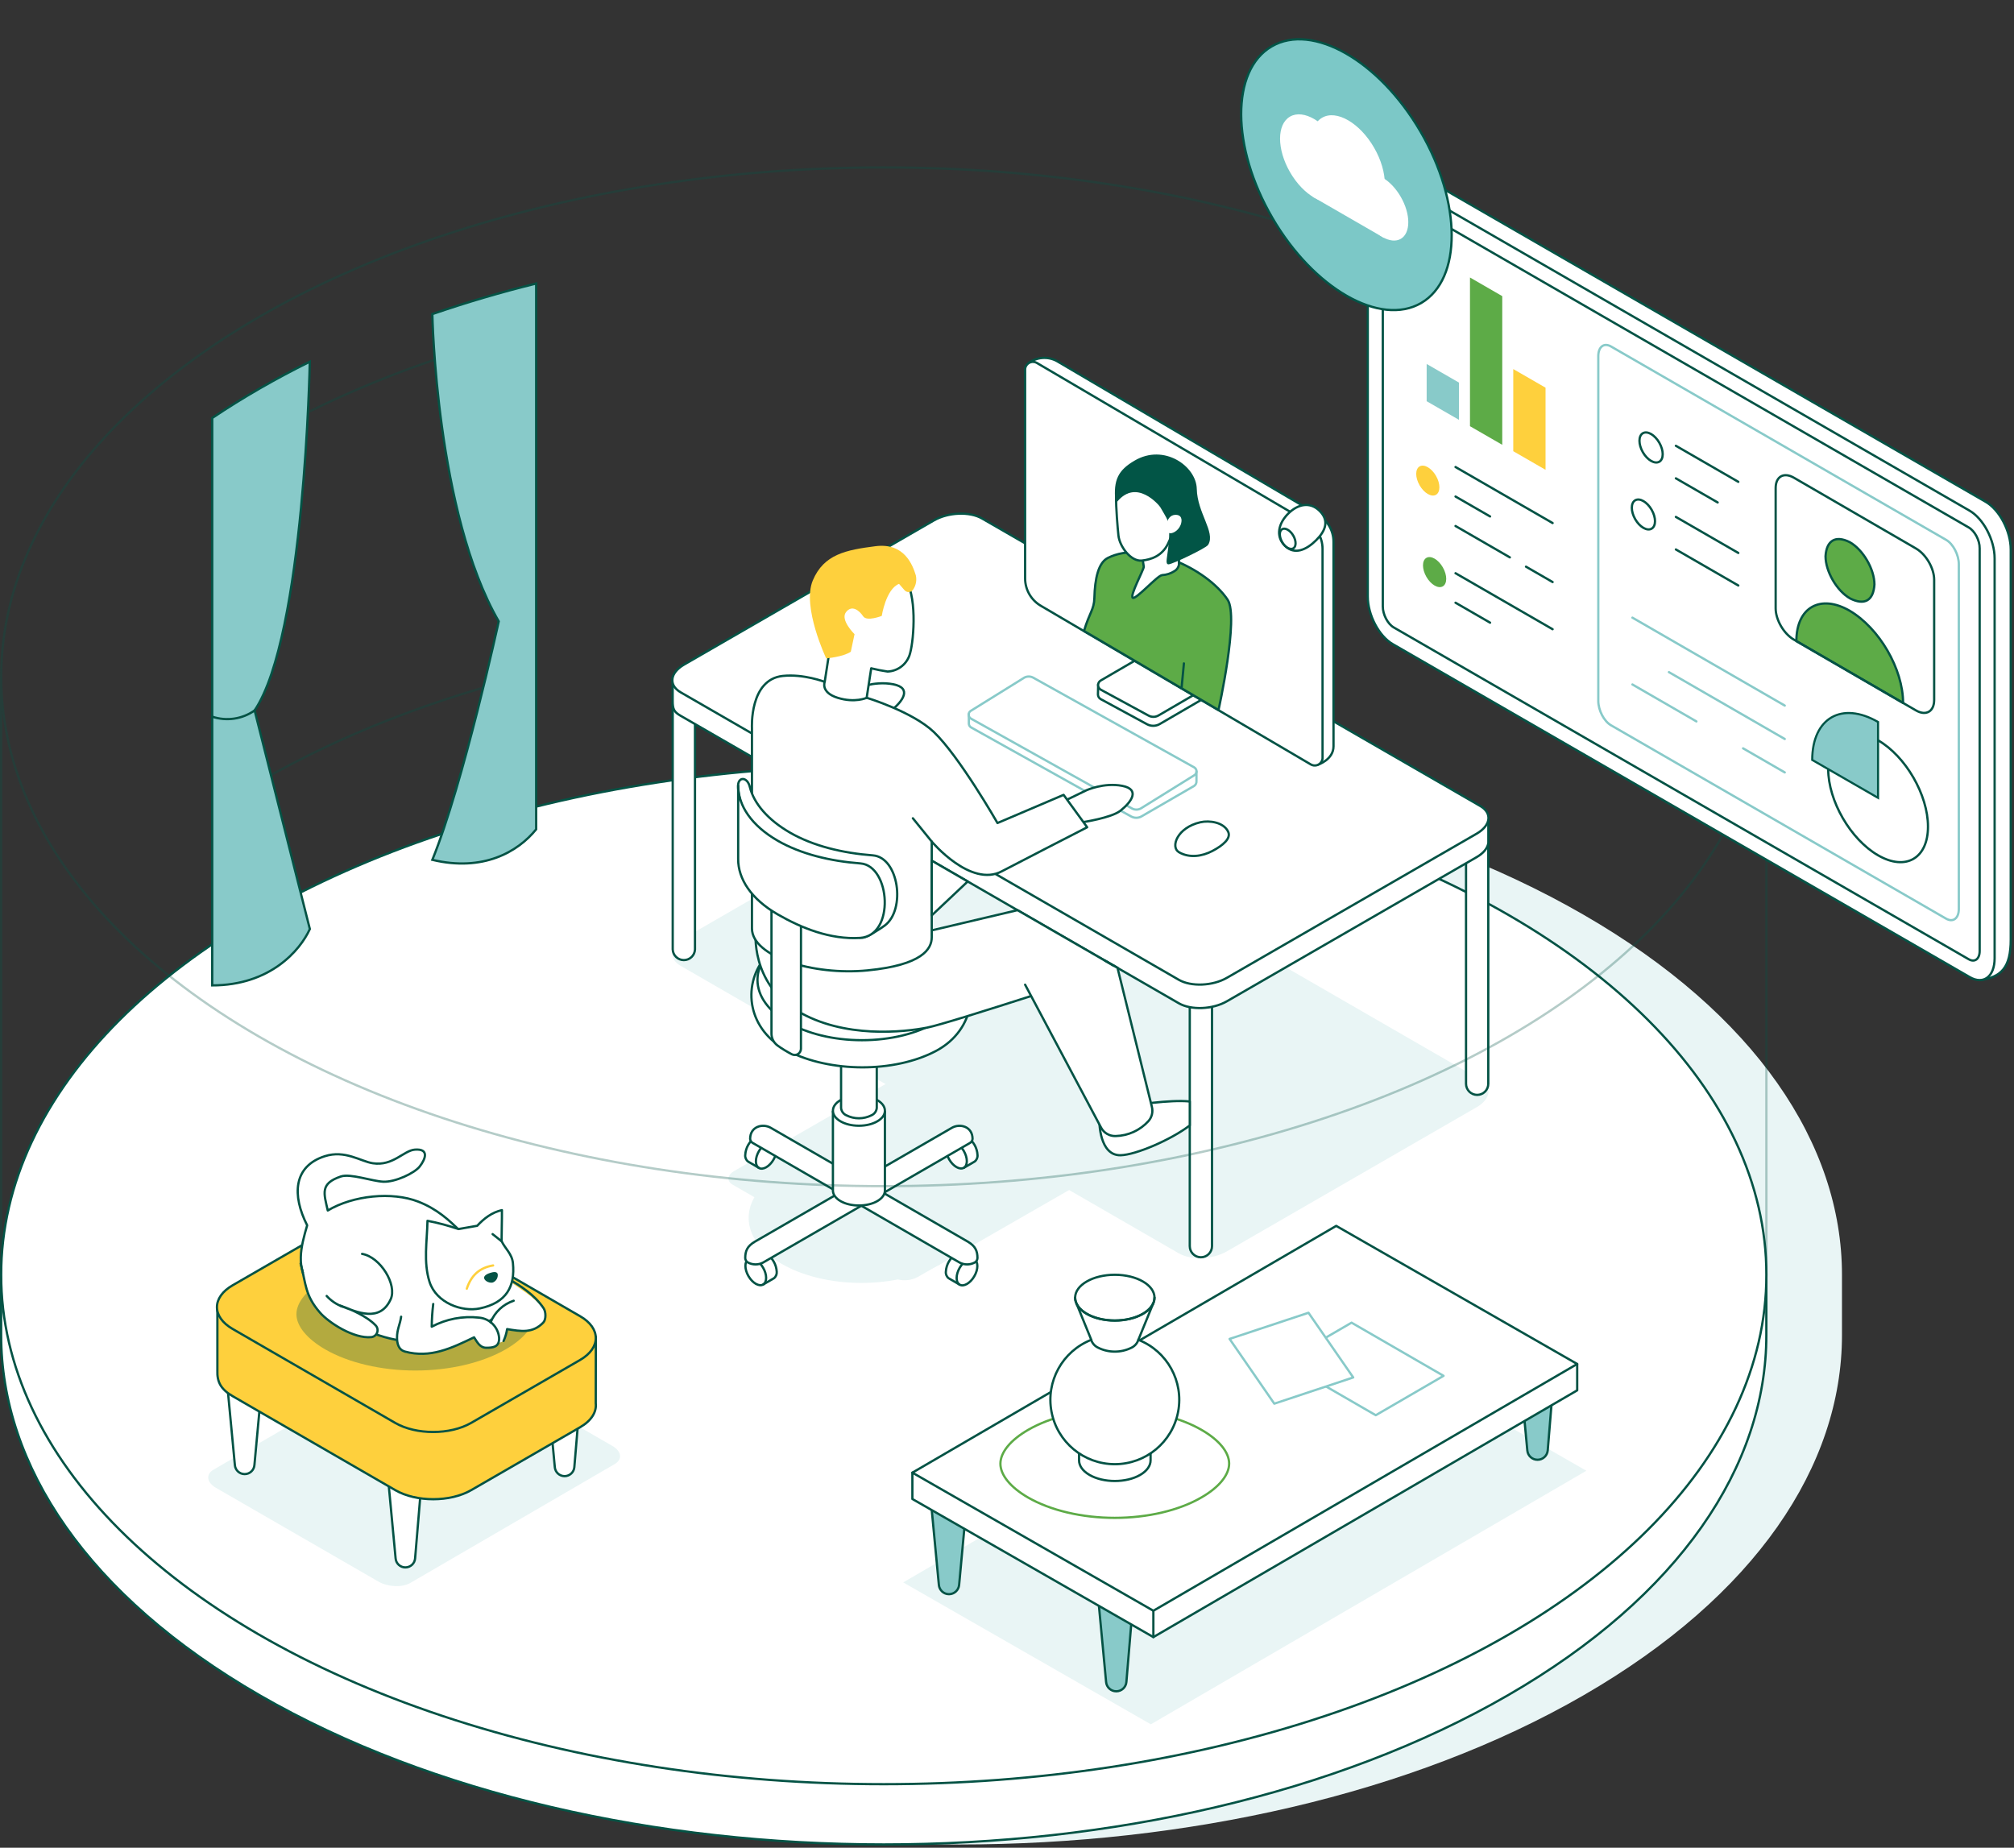 <?xml version="1.0" encoding="UTF-8"?> <svg xmlns="http://www.w3.org/2000/svg" xmlns:xlink="http://www.w3.org/1999/xlink" width="618px" height="567px" viewBox="0 0 618 567" version="1.1"><rect x="0" y="0" width="618" height="567" fill="#333333" stroke="none"/><title>finserv_at home</title><g id="Finserv" stroke="none" stroke-width="1" fill="none" fill-rule="evenodd"><g id="Desktop---Industry---Finserv---2" transform="translate(-789, -2184)"><g id="finserv_at-home" transform="translate(789, 2185)"><g id="Group" transform="translate(0.348, 233.885)" fill-rule="nonzero"><path d="M485.541,45.797 C379.768,-15.245 208.256,-15.245 102.519,45.797 C48.253,77.136 21.841,118.413 23.263,159.453 C23.193,159.453 23.193,174.809 23.193,174.809 C23.193,214.812 49.667,254.815 102.519,285.339 C208.291,346.374 379.803,346.374 485.541,285.339 C538.42,254.815 564.866,214.812 564.866,174.809 L564.866,156.305 C564.866,116.303 538.42,76.3 485.541,45.797 Z" id="Path" fill="#E9F5F5"></path><g fill="#FFFFFF" stroke="#045345" stroke-linecap="round" stroke-linejoin="round" stroke-width="0.697"><path d="M0,159.439 L0,174.796 C0,214.798 26.474,254.801 79.326,285.325 C185.098,346.36 356.61,346.36 462.348,285.325 C515.227,254.801 541.659,214.798 541.659,174.796 L541.659,156.305 L0,159.439 Z" id="Path"></path><ellipse id="Oval" cx="270.84" cy="156.305" rx="270.833" ry="156.305"></ellipse></g></g><path d="M164.525,206.014 L164.525,100.269 C133.696,107.874 104.832,118.94 79.674,133.433 C74.565,136.376 69.714,139.394 65.12,142.486 L65.12,247.869 C69.732,244.763 74.584,241.745 79.674,238.816 C104.832,224.302 133.696,213.236 164.525,205.624 L164.525,206.014 Z" id="Path" stroke="#045345" stroke-width="0.697" opacity="0.3"></path><path d="M153.036,189.676 C158.498,191.842 163.967,185.901 163.967,185.901" id="Path" stroke="#045345" stroke-width="0.697" stroke-linecap="round" stroke-linejoin="round"></path><g id="Group" transform="translate(65.12, 86.006)" fill="#88CAC9" fill-rule="nonzero" stroke="#045345" stroke-width="0.697"><path d="M67.545,176.843 C83.081,180.562 93.768,174.44 99.404,167.476 L99.404,0 C88.517,2.688 77.897,5.813 67.545,9.374 C67.545,9.374 68.638,70.332 87.916,103.67 C87.916,103.67 77.089,153.374 67.545,176.843 Z" id="Path"></path><path d="M29.937,23.992 C24.67,26.596 19.542,29.336 14.554,32.21 C9.445,35.158 4.594,38.176 0,41.263 L0,215.369 C17.752,215.369 26.976,204.644 29.958,198.077 L13.014,130.997 C28.397,108.134 29.937,23.992 29.937,23.992 Z" id="Path"></path></g><path d="M65.12,218.919 C69.516,220.386 74.348,219.675 78.134,217.004" id="Path" stroke="#045345" stroke-width="0.697" stroke-linecap="round" stroke-linejoin="round"></path><g id="Group" transform="translate(206.308, 108.824)"><path d="M88.262,213.583 C86.401,212.504 83.148,212.643 81.002,213.883 L18.996,249.498 C16.85,250.738 16.614,252.611 18.474,253.677 L68.071,282.314 C69.932,283.386 73.185,283.254 75.331,282.014 L137.337,246.392 C139.483,245.152 139.72,243.279 137.859,242.213 L88.262,213.583 Z" id="Path" fill="#E9F5F5" fill-rule="nonzero"></path><path d="M95.006,133.202 C91.223,131.015 84.618,131.294 80.25,133.815 L3.613,178.045 C-0.755,180.566 -1.229,184.375 2.554,186.555 L34.937,205.247 L89.976,237.004 L155.416,274.771 C159.199,276.958 165.804,276.679 170.172,274.158 L246.809,229.928 C251.177,227.407 251.685,223.598 247.867,221.411 L95.006,133.202 Z" id="Path" fill="#E9F5F5" fill-rule="nonzero"></path><g transform="translate(124.222, 145.424)" id="Path"><path d="M6.824,0 L6.824,73.327 C6.881,74.581 6.244,75.766 5.165,76.41 C4.087,77.054 2.741,77.054 1.663,76.41 C0.584,75.766 -0.053,74.581 0.003,73.327 L0.003,0 L6.824,0 Z" fill="#FFFFFF" fill-rule="nonzero"></path><path d="M0.003,0.265 L0.003,73.327 C-0.053,74.581 0.584,75.766 1.663,76.41 C2.741,77.054 4.087,77.054 5.165,76.41 C6.244,75.766 6.881,74.581 6.824,73.327 L6.824,0" stroke="#045345" stroke-width="0.697" stroke-linecap="round" stroke-linejoin="round"></path></g><g transform="translate(0, 47.79)" fill="#FFFFFF" fill-rule="nonzero" id="Path" stroke="#045345" stroke-linecap="round" stroke-linejoin="round" stroke-width="0.697"><path d="M0.116,58.119 L0.116,133.737 C0.198,135.564 1.704,137.002 3.533,137.002 C5.362,137.002 6.868,135.564 6.95,133.737 L6.95,63.746 L0.116,58.119 Z"></path><path d="M250.376,100.531 L250.376,174.951 C250.376,176.836 248.847,178.364 246.962,178.364 C245.076,178.364 243.548,176.836 243.548,174.951 L243.548,106.388 L250.376,100.531 Z"></path><path d="M165.602,151.329 L165.602,224.78 C165.602,226.665 164.073,228.193 162.188,228.193 C160.303,228.193 158.774,226.665 158.774,224.78 L158.774,151.447 L165.602,151.329 Z"></path><g><path d="M0.102,51.963 L0.102,57.492 C0.102,59.951 0.492,60.849 2.554,62.033 L34.888,80.697 L89.927,112.468 L155.416,150.249 C159.199,152.429 165.804,152.157 170.172,149.636 L246.809,105.406 C248.996,104.146 250.201,102.565 250.396,101.019 L250.396,93.867 L0.102,51.963 Z"></path><path d="M95.006,1.472 C91.223,-0.708 84.618,-0.436 80.25,2.085 L3.613,46.315 C-0.755,48.836 -1.229,52.645 2.554,54.832 L34.937,73.524 L89.976,105.274 L155.416,143.048 C159.199,145.228 165.804,144.956 170.172,142.435 L246.809,98.205 C251.177,95.684 251.685,91.868 247.867,89.688 L95.006,1.472 Z"></path></g></g><g transform="translate(90.923, 0)" id="Path"><g transform="translate(39.677, 87.586)" fill="#FFFFFF" fill-rule="nonzero" stroke="#045345" stroke-linecap="round" stroke-linejoin="round" stroke-width="0.697"><path d="M38.304,9.667 C38.381,10.416 38.397,11.171 38.353,11.923 C38.283,12.856 37.963,13.755 37.447,14.013 L18.957,24.772 C17.752,25.468 16.273,25.489 15.049,24.828 L0.829,17.112 C0.332,16.82 0.019,16.295 0,15.719 C0,15.447 0.077,12.543 0.077,12.543 L38.304,9.667 Z"></path><path d="M0.899,14.242 L15.467,22.147 C16.447,22.707 17.654,22.694 18.623,22.112 L37.482,11.129 C37.856,10.918 38.13,10.566 38.244,10.151 C38.358,9.737 38.302,9.295 38.088,8.922 C37.946,8.668 37.736,8.458 37.482,8.316 L22.914,0.397 C21.929,-0.132 20.743,-0.132 19.758,0.397 L0.899,11.387 C0.512,11.595 0.226,11.952 0.108,12.375 C-0.01,12.798 0.049,13.251 0.272,13.63 C0.412,13.894 0.631,14.108 0.899,14.242 Z"></path></g><path d="M69.907,126.913 C69.907,126.913 69.907,129.1 69.907,129.859 C69.95,130.44 69.685,131 69.21,131.336 L53.04,140.696 C52.043,141.259 50.824,141.259 49.828,140.696 L46.916,139.094" stroke="#88CAC9" stroke-width="0.697" stroke-linecap="round" stroke-linejoin="round"></path><path d="M35.692,132.896 L0.76,113.396 C0.333,113.15 0.068,112.697 0.063,112.205 L0.063,109.301" stroke="#88CAC9" stroke-width="0.697" stroke-linecap="round" stroke-linejoin="round"></path><path d="M48.643,137.429 L50.134,138.265 C50.992,138.736 52.034,138.723 52.879,138.23 L69.21,128.083 C69.533,127.902 69.77,127.599 69.87,127.243 C69.969,126.886 69.922,126.504 69.739,126.182 C69.611,125.963 69.429,125.781 69.21,125.653 L19.807,98.123 C18.952,97.656 17.918,97.656 17.062,98.123 L0.711,108.277 C0.388,108.459 0.15,108.761 0.051,109.118 C-0.048,109.475 -0.001,109.856 0.181,110.178 C0.328,110.392 0.517,110.573 0.739,110.708 L38.36,131.726" stroke="#88CAC9" stroke-width="0.697" stroke-linecap="round" stroke-linejoin="round"></path><path d="M18.351,1.627 C20.859,-0.256 24.227,-0.527 27.004,0.93 L107.006,48.016 C110.062,49.719 111.958,52.944 111.959,56.442 L111.959,119.176 C111.959,123.285 107.242,124.803 107.242,124.803 L18.351,1.627 Z" stroke="#045345" stroke-width="0.697" fill="#FFFFFF" fill-rule="nonzero" stroke-linecap="round" stroke-linejoin="round"></path><path d="M22.28,76.144 L105.034,124.775 C106.184,125.421 107.641,125.013 108.287,123.863 C108.504,123.51 108.611,123.1 108.594,122.686 L108.594,58.58 C108.585,55.084 106.692,51.863 103.64,50.154 L20.894,1.522 C19.741,0.88 18.285,1.287 17.633,2.435 C17.427,2.79 17.321,3.194 17.327,3.605 L17.327,67.724 C17.351,71.215 19.241,74.426 22.28,76.144 L22.28,76.144 Z" stroke="#045345" stroke-width="0.697" fill="#FFFFFF" fill-rule="nonzero" stroke-linecap="round" stroke-linejoin="round"></path><path d="M74.818,151.295 C71.662,152.953 67.775,153.559 64.535,151.685 C61.853,150.139 63.929,144.136 71.112,142.492 C73.899,141.852 78.295,142.492 79.639,145.424 C80.587,147.465 77.981,149.631 74.818,151.295 Z" stroke="#045345" stroke-width="0.697" fill="#FFFFFF" fill-rule="nonzero" stroke-linecap="round" stroke-linejoin="round"></path><g transform="translate(35.392, 29.999)"><path d="M44.073,44.202 C37.531,34.452 18.442,25.767 7.322,31.387 C4.389,32.871 3.344,37.739 3.191,43.665 C3.1,47.231 1.7,48.122 0,53.791 L41.279,78.048 C41.279,78.048 47.626,49.494 44.073,44.202 Z" stroke="#045345" stroke-width="0.697" fill="#5DAB47" fill-rule="nonzero" stroke-linecap="round" stroke-linejoin="round"></path><path d="M16.616,22.306 L29.031,23.163 L29.143,33.428 C29.014,34.278 28.5,35.021 27.749,35.441 C26.616,36.164 25.316,36.583 23.973,36.659 C22.524,36.778 16.059,44.125 14.986,43.624 C13.913,43.122 18.407,34.87 18.344,34.076 L16.616,22.306 Z" stroke="#045345" stroke-width="0.697" fill="#FFFFFF" fill-rule="nonzero" stroke-linecap="round" stroke-linejoin="round"></path><path d="M9.865,12.598 L21.089,7.841 L30.759,16.01 L25.757,27.083 C23.89,30.83 20.559,31.903 17.731,32.195 C14.415,32.543 10.959,27.926 10.576,24.535 C10.332,22.313 9.775,15.725 9.865,12.598 Z" stroke="#045345" stroke-width="0.697" fill="#FFFFFF" fill-rule="nonzero" stroke-linecap="round" stroke-linejoin="round"></path><path d="M34.263,10.202 C34.131,3.51 24.51,-3.392 15.662,1.845 C10.827,4.686 9.357,7.493 9.956,13.865 C16.149,6.476 23.27,14.868 23.729,15.655 C24.189,16.442 25.757,19.075 25.91,19.576 C27.617,25.113 24.942,33.08 25.91,33.01 C27.185,32.92 37.238,28.086 37.817,27.16 C40.004,23.574 34.417,17.633 34.263,10.202 Z" stroke="#025546" stroke-width="0.697" fill="#025546" fill-rule="nonzero" stroke-linecap="round" stroke-linejoin="round"></path><path d="M27.972,18.162 C25.039,18.295 24.705,23.037 26.077,23.734 C26.823,24.103 28.864,23.281 29.672,21.22 C30.244,19.68 29.986,18.072 27.972,18.162 Z" fill="#FFFFFF" fill-rule="nonzero"></path><line x1="30.662" y1="63.75" x2="29.937" y2="71.383" stroke="#045345" stroke-width="0.697" stroke-linecap="round" stroke-linejoin="round"></line></g></g><g transform="translate(20.172, 57.661)"><ellipse id="Oval" fill="#E9F5F5" fill-rule="nonzero" cx="37.826" cy="206.232" rx="34.584" ry="19.96"></ellipse><g transform="translate(0.932, 177.978)"><g transform="translate(0, 38.867)"><path d="M7.71,0.446 C7.123,0.05 6.395,-0.074 5.71,0.105 C5.529,0.168 2.268,2.09 2.268,2.09 C1.557,2.533 1.166,3.347 1.265,4.179 C1.39,6.41 2.57,8.447 4.442,9.667 C5.117,10.169 6.02,10.236 6.762,9.841 C6.762,9.841 9.43,8.323 10.009,7.961 C10.632,7.486 10.965,6.721 10.886,5.941 C10.763,3.708 9.584,1.668 7.71,0.446 Z" id="Path" fill="#FFFFFF" fill-rule="nonzero"></path><path d="M2.31,2.062 C2.31,2.062 5.571,0.147 5.752,0.084 C6.436,-0.102 7.167,0.023 7.751,0.425 C9.63,1.639 10.812,3.68 10.928,5.913 C11.005,6.691 10.673,7.453 10.05,7.926 C9.472,8.288 6.804,9.813 6.804,9.813" id="Path" stroke="#045345" stroke-width="0.697" stroke-linecap="round" stroke-linejoin="round"></path><ellipse id="Oval" stroke="#045345" stroke-width="0.697" stroke-linecap="round" stroke-linejoin="round" transform="translate(4.498, 5.958) rotate(-30.23) translate(-4.498, -5.958) " cx="4.498" cy="5.958" rx="2.591" ry="4.485"></ellipse></g><g transform="translate(61.584, 3.045)"><path d="M7.72,0.423 C7.133,0.028 6.405,-0.096 5.72,0.082 C5.539,0.145 2.279,2.067 2.279,2.067 C1.564,2.508 1.17,3.323 1.269,4.156 C1.394,6.388 2.577,8.426 4.452,9.644 C5.127,10.146 6.031,10.213 6.772,9.818 C6.772,9.818 9.441,8.3 10.019,7.938 C10.643,7.463 10.975,6.698 10.897,5.918 C10.774,3.685 9.594,1.644 7.72,0.423 L7.72,0.423 Z" id="Path" fill="#FFFFFF" fill-rule="nonzero"></path><path d="M2.321,2.067 C2.321,2.067 5.581,0.152 5.762,0.089 C6.45,-0.103 7.187,0.019 7.776,0.423 C9.655,1.637 10.836,3.678 10.953,5.911 C11.03,6.689 10.697,7.451 10.075,7.924 C9.497,8.286 6.828,9.811 6.828,9.811" id="Path" stroke="#045345" stroke-width="0.697" stroke-linecap="round" stroke-linejoin="round"></path><ellipse id="Oval" stroke="#045345" stroke-width="0.697" stroke-linecap="round" stroke-linejoin="round" transform="translate(4.498, 5.96) rotate(-30.23) translate(-4.498, -5.96) " cx="4.498" cy="5.96" rx="2.591" ry="4.485"></ellipse></g><path d="M64.657,0.627 L4.115,35.615 C1.955,36.931 1.258,38.331 1.265,40.602 C1.288,41.201 1.642,41.738 2.185,41.994 C3.599,42.712 5.271,42.712 6.685,41.994 L70.085,5.342 C70.606,5.109 70.963,4.614 71.018,4.046 C71.032,0.174 67.103,-0.808 64.657,0.627 Z" id="Path" stroke="#045345" stroke-width="0.697" fill="#FFFFFF" fill-rule="nonzero"></path></g><g transform="translate(2.186, 177.978)"><g transform="translate(61.56, 38.866)"><path d="M3.258,0.447 C3.844,0.052 4.572,-0.073 5.257,0.106 C5.438,0.168 8.699,2.09 8.699,2.09 C9.413,2.531 9.807,3.346 9.709,4.18 C9.587,6.406 8.413,8.441 6.546,9.661 C5.871,10.162 4.968,10.23 4.226,9.835 C4.226,9.835 1.558,8.316 0.979,7.954 C0.356,7.479 0.023,6.715 0.102,5.935 C0.222,3.708 1.393,1.671 3.258,0.447 L3.258,0.447 Z" id="Path" fill="#FFFFFF" fill-rule="nonzero"></path><path d="M8.636,2.063 C8.636,2.063 5.369,0.147 5.187,0.085 C4.505,-0.102 3.776,0.023 3.195,0.426 C1.318,1.643 0.135,3.681 0.011,5.914 C-0.066,6.692 0.266,7.454 0.889,7.926 C1.474,8.289 4.135,9.814 4.135,9.814" id="Path" stroke="#045345" stroke-width="0.697" stroke-linecap="round" stroke-linejoin="round"></path><ellipse id="Oval" stroke="#045345" stroke-width="0.697" stroke-linecap="round" stroke-linejoin="round" transform="translate(6.497, 6.007) rotate(-59.77) translate(-6.497, -6.007) " cx="6.497" cy="6.007" rx="4.485" ry="2.591"></ellipse></g><g transform="translate(0, 3.047)"><path d="M3.23,0.421 C3.816,0.025 4.545,-0.099 5.229,0.08 C5.41,0.143 8.671,2.065 8.671,2.065 C9.381,2.509 9.772,3.322 9.674,4.154 C9.551,6.385 8.371,8.424 6.497,9.642 C5.82,10.143 4.915,10.211 4.17,9.816 C4.17,9.816 1.509,8.298 0.931,7.936 C0.302,7.464 -0.034,6.698 0.046,5.916 C0.171,3.682 1.354,1.642 3.23,0.421 L3.23,0.421 Z" id="Path" fill="#FFFFFF" fill-rule="nonzero"></path><path d="M8.629,2.065 C8.629,2.065 5.369,0.15 5.187,0.087 C4.503,-0.099 3.772,0.026 3.188,0.428 C1.309,1.642 0.127,3.683 0.011,5.916 C-0.066,6.694 0.266,7.456 0.889,7.929 C1.467,8.291 4.135,9.816 4.135,9.816" id="Path" stroke="#045345" stroke-width="0.697" stroke-linecap="round" stroke-linejoin="round"></path><ellipse id="Oval" stroke="#045345" stroke-width="0.697" stroke-linecap="round" stroke-linejoin="round" transform="translate(6.464, 6.012) rotate(-59.77) translate(-6.464, -6.012) " cx="6.464" cy="6.012" rx="4.485" ry="2.591"></ellipse></g><path d="M7.87,0.627 L68.419,35.615 C70.572,36.931 71.276,38.331 71.269,40.602 C71.242,41.202 70.885,41.737 70.342,41.994 C68.93,42.712 67.261,42.712 65.849,41.994 L2.449,5.342 C1.928,5.109 1.571,4.614 1.516,4.046 C1.495,0.174 5.403,-0.808 7.87,0.627 Z" id="Path" stroke="#045345" stroke-width="0.697" fill="#FFFFFF" fill-rule="nonzero"></path></g><g transform="translate(29.103, 134.981)" fill="#FFFFFF" fill-rule="nonzero" stroke="#045345" stroke-width="0.697"><path d="M0,38.805 L0,62.838 C0,64.022 0.773,65.206 2.334,66.105 C5.448,67.901 10.499,67.901 13.62,66.105 C15.174,65.206 15.954,64.015 15.954,62.845 L15.954,38.805 L0,38.805 Z" id="Path"></path><ellipse id="Oval" cx="7.977" cy="38.373" rx="7.977" ry="4.603"></ellipse><path d="M2.501,0 L2.501,37.523 C2.588,38.506 3.202,39.365 4.104,39.766 C6.539,40.998 9.416,40.998 11.851,39.766 C12.749,39.364 13.361,38.51 13.453,37.53 L13.453,0 L2.501,0 Z" id="Path"></path></g><g transform="translate(4.088, 114.701)" fill="#FFFFFF" fill-rule="nonzero" stroke="#045345" stroke-width="0.697"><path d="M64.441,12.828 C69.394,19.284 69.269,33.637 56.596,40.33 C43.812,47.078 24.109,46.939 11.255,40.33 C-1.285,33.881 -2.748,20.37 3.912,11.992 C16.306,-3.594 55.642,1.365 64.441,12.828 Z" id="Path"></path><ellipse id="Oval" cx="33.926" cy="18.504" rx="32.062" ry="18.504"></ellipse></g><path d="M100.681,78.027 L106.889,75.019 C106.889,75.019 112.247,72.567 117.876,73.661 C123.505,74.754 120.663,78.654 117.332,81.287 C114.546,83.501 105.628,84.831 105.628,84.831 L100.681,78.027 Z" id="Path" stroke="#045345" stroke-width="0.697" stroke-linecap="round" stroke-linejoin="round"></path><path d="M29.354,47.113 L35.924,43.923 C35.924,43.923 41.602,41.333 47.558,42.482 C53.515,43.631 50.492,47.768 46.98,50.553 C44.033,52.9 34.593,54.314 34.593,54.314 L29.354,47.113 Z" id="Path" stroke="#045345" stroke-width="0.697" stroke-linecap="round" stroke-linejoin="round"></path><path d="M116.434,129.528 C116.434,129.528 65.039,146.479 58.03,147.844 C51.021,149.209 32.454,151.326 18.088,142.676 C3.722,134.027 5.415,118.399 5.415,118.399 L59.423,118.009 L85.737,111.804 L116.434,129.528 Z" id="Path" stroke="#045345" stroke-width="0.697" fill="#FFFFFF" fill-rule="nonzero" stroke-linecap="round" stroke-linejoin="round"></path><path d="M39.721,130.287 C56.525,128.65 59.423,123.706 59.423,120.14 L59.423,90.758 C59.423,90.758 71.392,105.021 80.972,99.86 C83.313,98.593 107.119,86.37 107.119,86.37 L99.887,76.425 L79.599,85.068 C79.599,85.068 67.916,64.635 60.092,57.162 C53.543,50.895 39.498,46.639 39.498,46.639 C27.905,48.032 26.602,41.764 26.602,41.764 C26.602,41.764 20.15,39.257 13.713,39.933 C3.43,41.012 4.259,55.951 4.259,55.951 C4.259,55.951 4.259,108.781 4.259,117.403 C4.259,126.025 22.916,131.924 39.721,130.287 Z" id="Path" stroke="#045345" stroke-width="0.697" fill="#FFFFFF" fill-rule="nonzero" stroke-linecap="round" stroke-linejoin="round"></path><polygon id="Path" stroke="#045345" stroke-width="0.697" fill="#FFFFFF" fill-rule="nonzero" stroke-linecap="round" stroke-linejoin="round" points="59.423 113.413 70.466 103.001 59.423 96.622"></polygon><path d="M26.581,41.757 L27.919,33.108 C27.919,33.108 25.083,23.838 31.953,12.605 C38.822,1.372 50.951,9.757 50.951,9.757 C54.957,14.562 54.045,28.4 52.784,32.976 C51.979,36.17 49.165,38.453 45.872,38.582 C44.182,38.337 42.506,38.007 40.849,37.593 L39.456,46.646 C39.456,46.646 35.875,48.304 30.566,46.646 C25.257,44.989 26.581,41.757 26.581,41.757 Z" id="Path" stroke="#045345" stroke-width="0.697" fill="#FFFFFF" fill-rule="nonzero" stroke-linecap="round" stroke-linejoin="round"></path><path d="M49.391,11.679 L51.07,13.615 C51.414,14.015 51.929,14.227 52.455,14.184 C52.982,14.141 53.456,13.85 53.731,13.399 C54.59,12.122 54.883,10.547 54.539,9.046 C53.571,5.947 51.07,-1.017 42.145,0.125 C33.22,1.267 26.309,2.563 22.923,10.648 C19.537,18.734 27.041,34.549 27.041,34.549 C27.041,34.549 32.308,34.097 34.593,32.495 L35.736,27.119 C35.736,27.119 31.277,22.773 33.109,20.37 C34.941,17.968 37.247,19.911 38.376,21.624 C39.505,23.337 44.089,21.512 44.089,21.512 C44.089,21.512 45.35,13.281 49.391,11.679 Z" id="Path" fill="#FED03D" fill-rule="nonzero"></path><line x1="59.423" y1="90.758" x2="53.634" y2="83.613" id="Path" stroke="#045345" stroke-width="0.697" stroke-linecap="round" stroke-linejoin="round"></line><g transform="translate(0, 71.56)" fill="#FFFFFF" fill-rule="nonzero" id="Path" stroke="#045345" stroke-width="0.697"><path d="M19.294,82.789 C19.286,83.452 18.937,84.064 18.37,84.407 C17.802,84.75 17.097,84.775 16.507,84.474 C15.873,84.14 15.113,83.722 14.249,83.2 C13.386,82.677 12.64,82.169 12.076,81.751 C10.926,80.896 10.249,79.548 10.25,78.116 L10.25,29.477 L19.307,35.091 L19.294,82.789 Z"></path><path d="M41.351,23.432 C32.099,22.736 23.056,20.563 15.963,16.468 C9.129,12.526 4.851,7.526 3.597,2.4 C2.838,-0.706 0.058,-0.761 0.002,2.024 C-0.284,16.433 29.061,49.235 38.181,48.685 C39.679,48.594 43.97,45.732 45.009,44.959 C51.516,40.105 49.342,24.052 41.351,23.432 Z" stroke-linecap="round" stroke-linejoin="round"></path><path d="M37.547,25.905 C28.302,25.208 19.259,23.028 12.166,18.94 C4.078,14.267 0.03,8.146 0.03,2.024 C0.03,6.809 0.03,21.079 0.03,24.547 C-0.005,30.696 4.036,36.853 12.166,41.546 C19.405,45.725 28.302,49.325 37.422,48.761 C48.234,48.086 46.792,26.615 37.547,25.905 Z" stroke-linecap="round" stroke-linejoin="round"></path></g><g transform="translate(88.078, 127.278)" id="Path"><path d="M22.796,49.481 C22.796,49.481 22.796,59.865 29.296,59.732 C33.915,59.635 44.707,55.024 50.524,50.588 L50.524,43.234 C44.4,42.593 33.281,44.446 31.379,44.627 C28.69,44.878 22.796,49.481 22.796,49.481 Z" stroke="#045345" stroke-width="0.697" fill="#FFFFFF" fill-rule="nonzero" stroke-linecap="round" stroke-linejoin="round"></path><path d="M0.376,8.099 L23.235,51.048 C24.138,52.808 26.023,53.839 27.993,53.653 C33.239,53.137 36.214,51.069 37.803,49.37 C38.896,48.186 39.313,46.528 38.91,44.968 L28.355,2.249 L27.61,1.825 L0.376,8.099 Z" fill="#FFFFFF" fill-rule="nonzero"></path><path d="M0,7.396 L23.318,51.271 C24.19,52.927 25.942,53.929 27.812,53.841 C31.661,53.747 35.302,52.075 37.879,49.216 C38.908,48.035 39.291,46.423 38.903,44.905 L28.355,2.236 L24.482,0" stroke="#045345" stroke-width="0.697" stroke-linecap="round" stroke-linejoin="round"></path></g></g></g><g id="Group" transform="translate(63.889, 371.27)" fill-rule="nonzero"><path d="M61.969,113.495 L124.72,77.002 C127.187,75.574 126.873,73.088 124.024,71.43 L74.036,42.605 C71.186,40.962 66.881,40.781 64.414,42.209 L1.663,78.701 C-0.803,80.094 -0.49,82.608 2.36,84.273 L52.334,113.111 C55.225,114.734 59.503,114.915 61.969,113.495 Z" id="Path" fill="#E9F5F5"></path><g transform="translate(2.685, 0)" id="Path" stroke="#045345" stroke-linecap="round" stroke-linejoin="round" stroke-width="0.697"><path d="M8.502,80.073 C10.076,80.07 11.382,78.856 11.498,77.287 L13.31,57.641 L3.075,51.722 L5.5,77.322 C5.634,78.88 6.938,80.075 8.502,80.073 L8.502,80.073 Z" fill="#FFFFFF"></path><path d="M57.807,108.703 C59.384,108.707 60.693,107.489 60.803,105.917 L62.845,81.543 L51.934,75.275 L54.819,105.917 C54.928,107.487 56.234,108.703 57.807,108.703 L57.807,108.703 Z" fill="#FFFFFF"></path><path d="M106.667,80.7 C108.228,80.698 109.529,79.504 109.662,77.949 L111.704,53.574 L100.793,47.306 L103.671,77.949 C103.805,79.504 105.105,80.698 106.667,80.7 Z" fill="#FFFFFF"></path><path d="M116.232,58.345 C116.532,60.977 114.936,63.672 111.446,65.685 L78.005,84.997 C71.574,88.709 61.152,88.709 54.721,84.997 L4.831,56.165 C1.117,54.02 0.01,51.708 0.128,48.316 L0.128,28.816 L116.26,37.995 L116.232,58.345 Z" fill="#FED03D"></path><path d="M4.81,35.53 L54.7,64.369 C61.131,68.074 71.553,68.074 77.984,64.369 L111.425,45.05 C117.856,41.338 117.856,35.3 111.425,31.616 L61.597,2.784 C55.167,-0.928 44.744,-0.928 38.314,2.784 L4.873,22.096 C-1.614,25.808 -1.614,31.818 4.81,35.53 Z" fill="#FED03D"></path></g></g><g id="Group" transform="translate(90.96, 351.751)"><path d="M36.514,67.808 C26.063,67.808 15.982,65.447 8.834,61.324 C3.219,58.079 0,54.144 0,50.523 C0,46.902 3.219,42.96 8.841,39.721 C15.947,35.599 26.063,33.231 36.514,33.231 C46.964,33.231 57.045,35.599 64.187,39.721 C69.809,42.96 73.028,46.902 73.028,50.523 C73.028,54.144 69.809,58.079 64.187,61.324 C57.018,65.447 46.964,67.808 36.514,67.808 Z" id="Path" fill="#045345" fill-rule="nonzero" opacity="0.3"></path><g transform="translate(0.394, 0)" id="Path"><path d="M61.946,35.633 C52.032,29.568 48.298,20.361 36.948,15.966 C28.985,12.881 17.079,14.023 9.22,18.703 C8.022,13.41 6.782,10.43 13.261,8.257 C16.145,7.289 22.847,9.712 26.254,9.866 C29.919,10.033 35.841,7.247 37.443,5.186 C39.338,2.748 40.3,-0.309 35.945,0.025 C32.504,0.29 29.236,5.151 23.042,4.204 C19.336,3.654 14.522,0.025 8.259,2.059 C-1.349,5.165 -1.774,14.051 2.901,23.251 C0.992,29.818 -0.792,36.42 4.078,42.277 C19.127,60.384 40.738,63.358 57.41,53.469 C72.062,44.798 58.839,45.404 61.946,35.633 Z" stroke="#045345" stroke-width="0.697" fill="#FFFFFF" stroke-linecap="round" stroke-linejoin="round"></path><path d="M20.695,32.019 C26.7,33.6 30.643,41.671 28.525,45.947 C24.255,54.604 21.816,48.413 13.519,48.246 C16.96,48.782 21.259,50.878 23.405,53.183 C24.965,54.869 23.997,57.362 22.61,57.501 C16.87,57.947 9.701,53.323 6.712,49.924 C2.887,45.557 3.646,42.904 1.368,38.475 C8.036,30.403 9.715,29.136 20.695,32.019 Z" fill="#FFFFFF"></path><path d="M62.907,38.76 C67.087,42.319 72.006,44.478 75.448,48.935 C76.04,49.701 76.228,52.271 75.329,53.114 C72.055,56.282 68.474,55.997 64.252,55.259 C63.702,56.352 64.182,58.003 63.005,58.789 C61.827,59.576 60.72,59.528 59.654,57.947 C58.588,56.366 59.034,53.155 60.093,51.359 C61.389,49.158 62.043,46.087 62.789,43.928 C63.534,41.769 62.273,40.752 62.907,38.76 Z" fill="#FFFFFF"></path><path d="M34.726,43.378 C32.585,48.068 31.155,53.051 30.483,58.163 C30.358,59.138 30.866,61.805 32.963,62.286 C40.571,64.047 47.218,61.283 54.101,57.794 C55.265,58.81 55.982,60.997 57.814,60.948 C59.647,60.9 61.876,60.733 61.779,57.933 C61.511,54.64 58.9,52.024 55.606,51.749 C51.043,51.233 45.406,52.076 41.129,54.534 C41.153,52.207 41.301,49.882 41.575,47.57 C39.289,46.163 37.018,44.819 34.726,43.378 Z" fill="#FFFFFF"></path><path d="M19.754,32.019 C25.411,32.987 30.567,41.525 28.525,45.947 C25.209,53.162 18.277,49.938 13.059,47.911 C16.438,48.977 21.475,51.393 23.781,53.831 C24.414,54.392 24.658,55.273 24.401,56.079 C24.145,56.885 23.438,57.464 22.597,57.557 C17.19,58.114 9.52,53.107 6.851,50.056 C2.093,44.631 2.546,41.003 0.894,34.965" stroke="#045345" stroke-width="0.697" stroke-linecap="round" stroke-linejoin="round"></path><path d="M59.187,53.037 C60.451,49.888 63.042,47.457 66.265,46.393" stroke="#045345" stroke-width="0.697" stroke-linecap="round" stroke-linejoin="round"></path><path d="M64.196,39.401 C68.481,41.901 72.612,44.513 75.427,48.657 C76.207,49.799 76.235,52.18 75.343,53.1 C72.09,56.456 68.467,55.795 64.259,55.098 C64.064,56.357 63.696,57.583 63.165,58.741" stroke="#045345" stroke-width="0.697" stroke-linecap="round" stroke-linejoin="round"></path><path d="M31.73,51.296 C31.417,53.643 30.448,55.196 30.476,57.752 C30.476,59.305 30.804,61.415 32.929,62 C40.669,64.089 47.134,60.976 54.115,57.619 C55.028,59.012 55.885,60.823 57.849,60.823 C59.814,60.823 61.911,60.677 61.8,57.801 C61.548,54.493 58.934,51.855 55.627,51.575 C50.621,51.02 45.565,51.991 41.122,54.36 C41.147,52.032 41.3,49.707 41.581,47.396" stroke="#045345" stroke-width="0.697" stroke-linecap="round" stroke-linejoin="round"></path><path d="M8.893,44.931 C10.214,46.393 11.871,47.514 13.721,48.197" stroke="#045345" stroke-width="0.697" stroke-linecap="round" stroke-linejoin="round"></path><g transform="translate(39.358, 18.585)" stroke-linecap="round" stroke-linejoin="round" stroke-width="0.697"><path d="M1.095,22.035 C3.185,28.519 11.113,31.318 16.513,30.169 C24.727,28.428 27.374,23.435 26.684,16.289 C26.406,13.399 24.316,11.874 23.201,9.513 C23.201,6.379 23.34,3.169 23.305,0 C20.233,0.696 17.85,2.521 15.725,4.805 C13.795,5.147 11.873,5.502 9.943,5.815 C6.848,4.739 3.679,3.892 0.461,3.28 C0.342,9.492 -0.828,16.025 1.095,22.035 Z" stroke="#045345" fill="#FFFFFF"></path><line x1="20.449" y1="7.368" x2="23.173" y2="9.534" stroke="#045345"></line><path d="M20.602,16.979 C16.38,17.675 13.837,20.106 12.527,24.11" stroke="#FED03D"></path></g><path d="M61.368,38.203 C61.524,39.297 60.923,40.358 59.905,40.787 C58.999,41.065 57.501,40.48 57.222,39.554 C56.944,38.628 58.441,38.029 59.124,37.827 C59.807,37.625 61.082,37.27 61.368,38.203 Z" fill="#045345"></path></g></g><g id="Group" transform="translate(0, 50.377)" opacity="0.3" stroke="#045345" stroke-width="0.697"><ellipse id="Oval" cx="271.189" cy="156.305" rx="270.833" ry="156.305"></ellipse><line x1="542.022" y1="156.305" x2="542.022" y2="342.662" id="Path"></line><line x1="0.348" y1="156.305" x2="0.348" y2="342.662" id="Path"></line></g><g id="Group" transform="translate(277.152, 375.176)"><g id="Path"><polygon fill="#E9F5F5" fill-rule="nonzero" points="0 109.401 75.989 152.949 209.629 75.137 133.64 31.59"></polygon><path d="M14.045,113.016 C15.669,113.014 17.022,111.771 17.16,110.153 L19.048,89.706 L8.409,83.487 L10.938,110.133 C11.062,111.757 12.415,113.013 14.045,113.016 L14.045,113.016 Z" stroke="#045345" stroke-width="0.697" fill="#88CAC9" fill-rule="nonzero"></path><path d="M65.371,142.816 C66.996,142.818 68.351,141.572 68.485,139.953 L70.61,114.569 L59.254,108.064 L62.257,139.953 C62.391,141.572 63.746,142.818 65.371,142.816 L65.371,142.816 Z" stroke="#045345" stroke-width="0.697" fill="#88CAC9" fill-rule="nonzero"></path><path d="M194.657,71.767 C196.281,71.765 197.633,70.522 197.771,68.904 L199.861,43.52 L188.512,37.015 L191.508,68.904 C191.646,70.535 193.019,71.783 194.657,71.767 L194.657,71.767 Z" stroke="#045345" stroke-width="0.697" fill="#88CAC9" fill-rule="nonzero"></path><path d="M143.805,37.76 C145.429,37.759 146.782,36.515 146.919,34.898 L148.382,17.543 L139.228,17.543 L140.691,34.898 C140.825,36.517 142.18,37.762 143.805,37.76 Z" stroke="#045345" stroke-width="0.697" fill="#FFFFFF" fill-rule="nonzero" stroke-linecap="round" stroke-linejoin="round"></path><polygon stroke="#045345" stroke-width="0.697" fill="#FFFFFF" fill-rule="nonzero" stroke-linecap="round" stroke-linejoin="round" points="2.815 83.808 76.762 126.185 206.814 50.463 206.814 42.377 2.815 75.722"></polygon><polygon stroke="#045345" stroke-width="0.697" fill="#FFFFFF" fill-rule="nonzero" stroke-linecap="round" stroke-linejoin="round" points="2.815 75.722 76.762 118.1 206.814 42.377 132.867 0"></polygon><line x1="76.762" y1="118.1" x2="76.762" y2="126.185" stroke="#045345" stroke-width="0.697" stroke-linecap="round" stroke-linejoin="round"></line></g><polygon id="Path" stroke="#88CAC9" stroke-width="0.697" fill="#FFFFFF" fill-rule="nonzero" stroke-linecap="round" stroke-linejoin="round" points="165.806 46.013 145.003 58.096 116.773 41.778 137.576 29.696"></polygon><polygon id="Path" stroke="#88CAC9" stroke-width="0.697" fill="#FFFFFF" fill-rule="nonzero" stroke-linecap="round" stroke-linejoin="round" points="100.15 34.682 113.868 54.551 138.092 46.507 124.36 26.659"></polygon><path d="M64.904,89.595 C74.95,89.595 84.648,87.318 91.511,83.327 C96.917,80.214 100.011,76.426 100.011,72.943 C100.011,69.461 96.952,65.708 91.539,62.595 C84.676,58.632 74.971,56.327 64.932,56.327 C54.893,56.327 45.195,58.597 38.325,62.595 C32.926,65.715 29.826,69.496 29.826,72.978 C29.826,76.46 32.926,80.242 38.325,83.362 C45.195,87.318 54.893,89.595 64.904,89.595 Z" id="Path" stroke="#5DAB47" stroke-width="0.697" fill="#FFFFFF" fill-rule="nonzero" stroke-linecap="round" stroke-linejoin="round"></path><g transform="translate(45.158, 14.977)"><path d="M8.801,54.185 L8.801,56.971 C8.801,58.594 9.874,60.216 12.02,61.449 C16.305,63.921 23.251,63.921 27.535,61.449 C29.674,60.216 30.747,58.594 30.747,56.971 L30.747,54.185 L8.801,54.185 Z" id="Path" fill="#FFFFFF" fill-rule="nonzero"></path><path d="M8.801,54.185 L8.801,56.971 C8.801,58.594 9.874,60.216 12.02,61.449 C16.305,63.921 23.251,63.921 27.535,61.449 C29.674,60.216 30.747,58.594 30.747,56.971 L30.747,54.185 L8.801,54.185 Z" id="Path" stroke="#045345" stroke-width="0.697" stroke-linecap="round" stroke-linejoin="round"></path><path d="M12.549,19.984 L8.084,9.022 C6.878,6.64 7.902,3.959 11.163,2.058 C15.921,-0.686 23.634,-0.686 28.385,2.058 C31.639,3.938 32.663,6.613 31.472,9.022 L26.999,19.991 C35.844,23.462 40.968,32.731 39.202,42.064 C37.435,51.397 29.276,58.153 19.774,58.153 C10.272,58.153 2.114,51.397 0.347,42.064 C-1.42,32.731 3.704,23.462 12.549,19.991 L12.549,19.984 Z" id="Path" fill="#FFFFFF" fill-rule="nonzero"></path><path d="M31.472,9.015 L26.999,19.984 C35.844,23.455 40.968,32.724 39.202,42.057 C37.435,51.39 29.276,58.146 19.774,58.146 C10.272,58.146 2.114,51.39 0.347,42.057 C-1.42,32.724 3.704,23.455 12.549,19.984 L8.084,9.015" id="Path" stroke="#045345" stroke-width="0.697" stroke-linecap="round" stroke-linejoin="round"></path><ellipse id="Oval" stroke="#045345" stroke-width="0.697" stroke-linecap="round" stroke-linejoin="round" cx="19.774" cy="7.051" rx="12.178" ry="7.027"></ellipse><path d="M7.596,7.03 C7.596,8.827 8.787,10.624 11.163,11.996 C15.921,14.74 23.634,14.74 28.385,11.996 C30.768,10.603 31.952,8.827 31.952,7.03" id="Path" stroke="#045345" stroke-width="0.697" stroke-linecap="round" stroke-linejoin="round"></path><path d="M26.999,19.977 C26.671,21.023 25.928,21.89 24.944,22.373 C21.693,24.016 17.855,24.016 14.605,22.373 C13.608,21.895 12.852,21.029 12.515,19.977" id="Path" stroke="#045345" stroke-width="0.697" stroke-linecap="round" stroke-linejoin="round"></path></g></g><g id="Group" transform="translate(419.703, 50.763)"><path d="M197.297,236.58 L197.297,116.865 C197.297,111.238 193.876,104.705 189.633,102.24 L14.972,1.453 C8.11,-2.196 0.021,1.391 0.021,8.167 L4.967,128.634 C4.967,134.261 8.388,140.794 12.631,143.224 L187.794,248.99 C194.427,248.148 197.297,245.09 197.297,236.58 Z" id="Path" stroke="#045345" stroke-width="0.697" fill="#FFFFFF" fill-rule="nonzero" stroke-linecap="round" stroke-linejoin="round"></path><path d="M192.351,242.298 L192.351,119.581 C192.351,113.961 188.93,107.428 184.687,104.956 L7.664,2.79 C3.442,0.353 5.68434189e-14,2.937 5.68434189e-14,8.564 L5.68434189e-14,131.302 C5.68434189e-14,136.922 3.421,143.461 7.664,145.892 L184.715,248.071 C188.93,250.508 192.351,247.925 192.351,242.298 Z" id="Path" stroke="#045345" stroke-width="0.697" fill="#FFFFFF" fill-rule="nonzero" stroke-linecap="round" stroke-linejoin="round"></path><polygon id="Path" fill="#FED03D" fill-rule="nonzero" points="44.644 86.689 54.551 92.406 54.551 67.203 44.644 61.485"></polygon><polygon id="Path" fill="#5DAB47" fill-rule="nonzero" points="31.365 79.021 41.265 84.732 41.265 39.109 31.365 33.391"></polygon><polygon id="Path" fill="#88CAC9" fill-rule="nonzero" points="18.072 71.353 27.979 77.064 27.979 65.636 18.072 59.925"></polygon><g transform="translate(79.553, 79.721)" stroke="#045345" stroke-linecap="round" stroke-linejoin="round"><ellipse id="Oval" stroke-width="0.699" transform="translate(7.382, 5.827) rotate(-29.887) translate(-7.382, -5.827) " cx="7.382" cy="5.827" rx="2.915" ry="5.046"></ellipse><ellipse id="Oval" stroke-width="0.697" transform="translate(5.031, 26.39) rotate(-30) translate(-5.031, -26.39) " cx="5.031" cy="26.39" rx="2.905" ry="5.029"></ellipse><line x1="14.988" y1="5.31" x2="34.147" y2="16.37" id="Path" stroke-width="0.697"></line><line x1="14.988" y1="15.297" x2="27.814" y2="22.7" id="Path" stroke-width="0.697"></line><line x1="14.988" y1="27.136" x2="34.147" y2="38.195" id="Path" stroke-width="0.697"></line><line x1="14.988" y1="37.123" x2="34.147" y2="48.182" id="Path" stroke-width="0.697"></line></g><path d="M184.394,110.088 L7.984,8.278 C6.124,7.199 4.612,8.341 4.612,10.82 L4.612,134.345 C4.612,136.824 6.124,139.707 7.984,140.78 L184.394,242.59 C186.254,243.663 187.76,242.52 187.76,240.048 L187.76,116.516 C187.794,114.009 186.254,111.161 184.394,110.088 Z" id="Path" stroke="#045345" stroke-width="0.697" stroke-linecap="round" stroke-linejoin="round"></path><path d="M141.29,184.251 C141.29,194.001 148.138,205.84 156.617,210.715 C165.096,215.59 171.903,211.641 171.903,201.891 C171.903,192.141 165.061,180.302 156.617,175.427 C148.173,170.552 141.29,174.501 141.29,184.251 Z" id="Path" stroke="#045345" stroke-width="0.697" fill="#FFFFFF" fill-rule="nonzero" stroke-linecap="round" stroke-linejoin="round"></path><path d="M156.582,169.786 L156.582,193.067 L136.378,181.43 C136.406,168.567 145.435,163.358 156.582,169.786 Z" id="Path" stroke="#005547" stroke-width="0.648" fill="#88CAC9" fill-rule="nonzero"></path><path d="M74.651,170.803 L177.441,230.124 C179.608,231.378 181.364,230.048 181.364,227.164 L181.364,121.371 C181.364,118.48 179.608,115.103 177.441,113.884 L74.651,54.563 C72.491,53.309 70.735,54.639 70.735,57.522 L70.735,163.323 C70.749,166.241 72.491,169.556 74.651,170.803 Z" id="Path" stroke="#88CAC9" stroke-width="0.697" stroke-linecap="round" stroke-linejoin="round"></path><g transform="translate(81.207, 137.771)" id="Path" stroke="#88CAC9" stroke-linecap="round" stroke-linejoin="round" stroke-width="0.697"><line x1="46.748" y1="26.979" x2="0" y2="0"></line><line x1="46.748" y1="37.231" x2="11.203" y2="16.721"></line><line x1="19.633" y1="31.841" x2="0" y2="20.503"></line><line x1="46.748" y1="47.489" x2="33.957" y2="40.1"></line></g><g transform="translate(13.391, 89.904)"><ellipse id="Oval" fill="#FED03D" fill-rule="nonzero" transform="translate(5.031, 5.807) rotate(-30) translate(-5.031, -5.807) " cx="5.031" cy="5.807" rx="2.905" ry="5.029"></ellipse><line x1="13.536" y1="1.646" x2="43.327" y2="18.833" id="Path" stroke="#045345" stroke-width="0.697" stroke-linecap="round" stroke-linejoin="round"></line><line x1="13.536" y1="10.699" x2="24.14" y2="16.814" id="Path" stroke="#045345" stroke-width="0.697" stroke-linecap="round" stroke-linejoin="round"></line><line x1="35.162" y1="32.226" x2="43.327" y2="36.94" id="Path" stroke="#045345" stroke-width="0.697" stroke-linecap="round" stroke-linejoin="round"></line><line x1="13.536" y1="19.746" x2="30.208" y2="29.37" id="Path" stroke="#045345" stroke-width="0.697" stroke-linecap="round" stroke-linejoin="round"></line><ellipse id="Oval" fill="#5DAB47" fill-rule="nonzero" transform="translate(7.119, 33.887) rotate(-29.887) translate(-7.119, -33.887) " cx="7.119" cy="33.887" rx="2.915" ry="5.046"></ellipse><line x1="13.536" y1="34.231" x2="43.327" y2="51.419" id="Path" stroke="#045345" stroke-width="0.697" stroke-linecap="round" stroke-linejoin="round"></line><line x1="13.536" y1="43.285" x2="24.14" y2="49.406" id="Path" stroke="#045345" stroke-width="0.697" stroke-linecap="round" stroke-linejoin="round"></line></g><g transform="translate(131.515, 113.656)" fill="#5DAB47" fill-rule="nonzero" id="Path" stroke="#045345" stroke-linecap="round" stroke-linejoin="round" stroke-width="0.697"><path d="M16.379,22.005 C25.436,27.347 32.745,39.834 32.745,50.287 L0,31.31 C0.028,20.856 7.434,16.838 16.379,22.005 Z"></path><path d="M16.379,0.946 C20.469,3.251 23.952,9.24 23.952,13.934 C23.653,18.885 20.922,20.438 16.526,18.238 C12.436,15.94 8.953,9.95 8.953,5.256 C9.252,0.451 11.983,-1.248 16.379,0.946 Z"></path></g><path d="M168.224,166.241 L130.735,144.499 C127.669,142.73 125.161,138.44 125.161,134.916 L125.161,97.992 C125.161,94.468 127.648,93.047 130.735,94.816 L168.224,116.551 C171.296,118.32 173.798,122.617 173.798,126.141 L173.798,163.052 C173.784,166.589 171.296,168.01 168.224,166.241 Z" id="Path" stroke="#045345" stroke-width="0.697" stroke-linecap="round" stroke-linejoin="round"></path></g><g id="Group" transform="translate(367.471, 0)" fill-rule="nonzero"><ellipse id="Oval" stroke="#005547" stroke-width="0.697" fill="#7CC8C7" transform="translate(45.683, 52.608) rotate(-30.23) translate(-45.683, -52.608) " cx="45.683" cy="52.608" rx="26.312" ry="45.565"></ellipse><g transform="translate(20.99, 30.517)" fill="#FFFFFF"><ellipse id="Oval" transform="translate(25.211, 18.399) rotate(-30) translate(-25.211, -18.399) " cx="25.211" cy="18.399" rx="9.202" ry="15.936"></ellipse><ellipse id="Oval" transform="translate(35.776, 32.106) rotate(-30) translate(-35.776, -32.106) " cx="35.776" cy="32.106" rx="6.451" ry="11.172"></ellipse><ellipse id="Oval" transform="translate(14.77, 17.051) rotate(-30) translate(-14.77, -17.051) " cx="14.77" cy="17.051" rx="8.527" ry="14.766"></ellipse><polygon id="Path" points="14.388 21.427 36.251 34.047 36.251 41.498 14.388 28.879"></polygon></g></g><g id="Group" transform="translate(391.712, 153.95)" fill="#FFFFFF" fill-rule="nonzero" stroke="#045345" stroke-linecap="round" stroke-linejoin="round" stroke-width="0.697"><path d="M13.235,1.838 C16.189,4.791 15.109,7.862 12.162,10.808 C9.215,13.754 5.509,15.467 2.555,12.514 C-0.399,9.562 0.625,5.613 3.572,2.667 C6.519,-0.279 10.26,-1.108 13.235,1.838 Z" id="Path"></path><ellipse id="Oval" transform="translate(3.419, 10.384) rotate(-30.23) translate(-3.419, -10.384) " cx="3.419" cy="10.384" rx="1.971" ry="3.406"></ellipse></g></g></g></g></svg> 